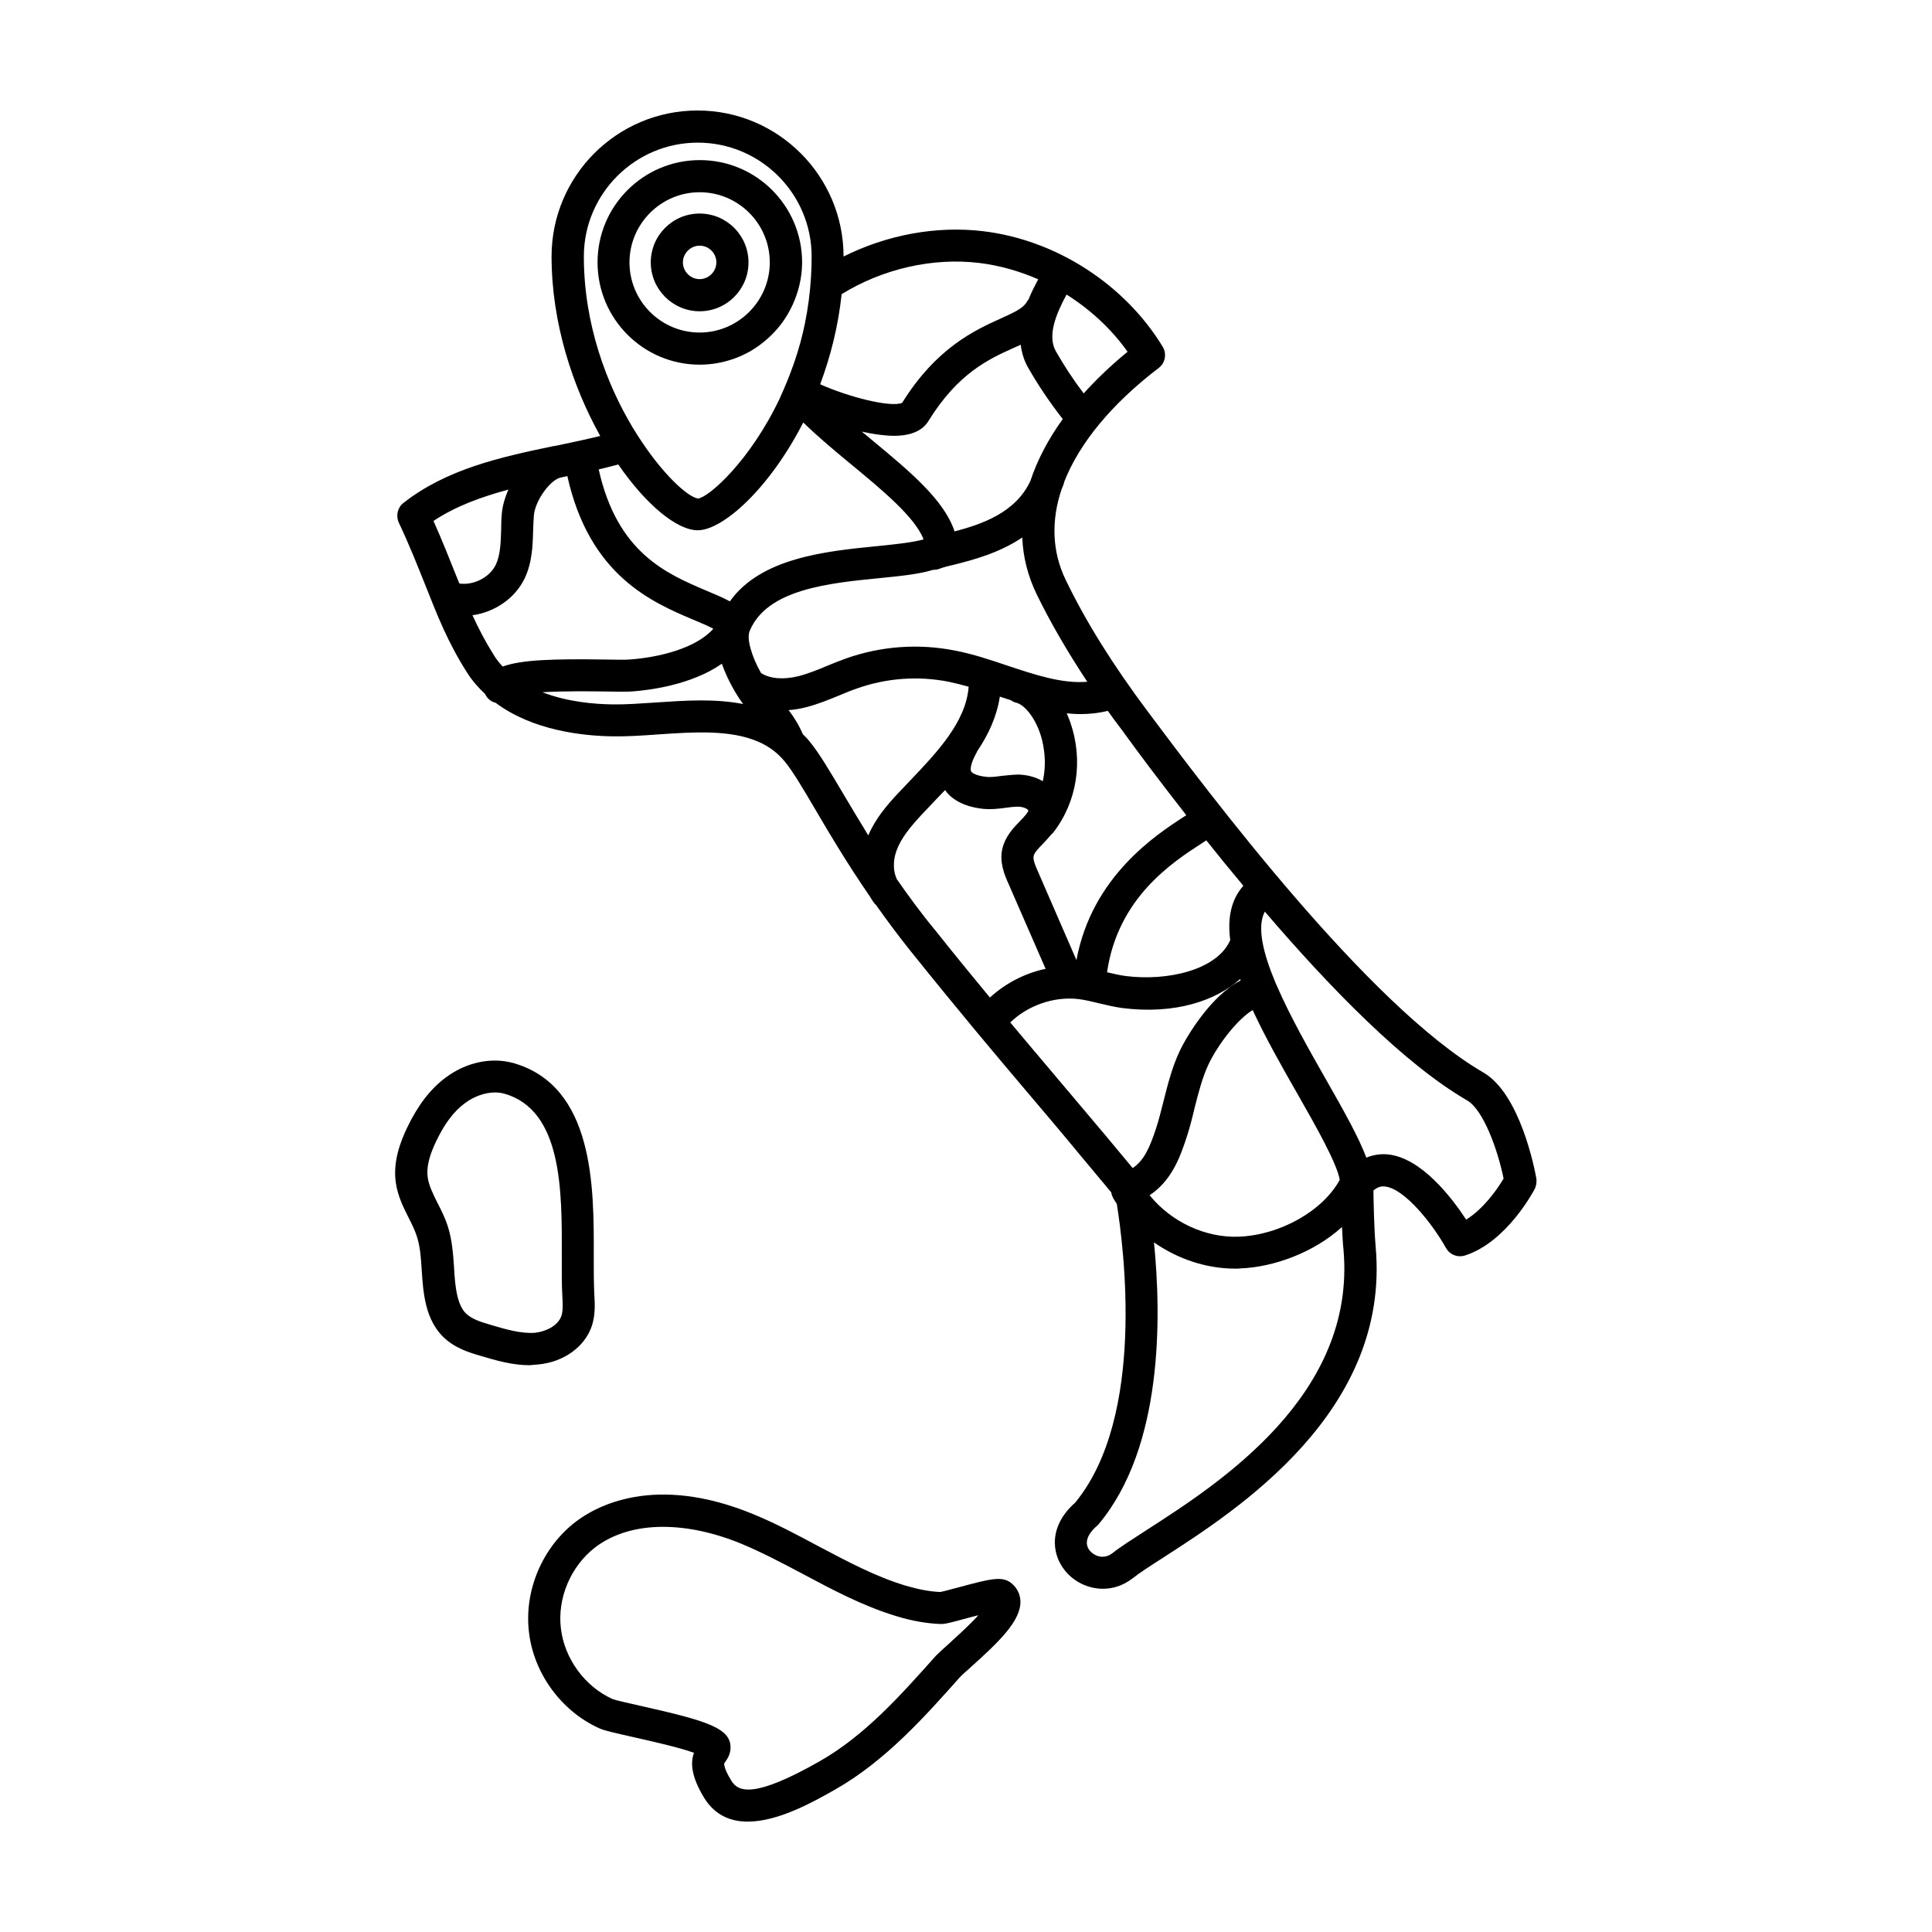 <?xml version="1.0" encoding="UTF-8"?>
<!-- Uploaded to: SVG Repo, www.svgrepo.com, Generator: SVG Repo Mixer Tools -->
<svg fill="#000000" width="800px" height="800px" version="1.1" viewBox="144 144 512 512" xmlns="http://www.w3.org/2000/svg">
 <g>
  <path d="m286.64 505.6c6.801-0.656 12.344-4.684 14.207-10.227 0.957-2.922 0.805-5.894 0.656-8.262-0.152-2.973-0.152-6.551-0.152-10.379 0.051-17.938 0.203-45.09-21.562-51.086h-0.051c-5.742-1.512-12.344-0.051-17.633 3.93-4.082 3.023-7.406 7.406-10.227 13.301-1.664 3.527-3.828 8.867-2.973 14.609 0.504 3.527 2.066 6.602 3.426 9.32 0.855 1.664 1.613 3.223 2.117 4.785 0.906 2.719 1.109 5.742 1.309 8.969 0.203 3.074 0.402 6.195 1.211 9.422 0.855 3.426 2.367 6.195 4.383 8.211 3.074 3.074 7.055 4.281 10.227 5.188 3.879 1.16 8.211 2.418 12.797 2.418 0.805-0.098 1.562-0.148 2.266-0.199zm-12.543-10.48c-2.418-0.707-5.09-1.512-6.648-3.074-0.957-0.957-1.664-2.418-2.168-4.332-0.605-2.418-0.805-5.039-0.957-7.859-0.25-3.629-0.504-7.356-1.715-11.082-0.707-2.117-1.664-4.031-2.621-5.894-1.16-2.316-2.266-4.535-2.621-6.699-0.402-2.672 0.301-5.742 2.215-9.723 2.215-4.637 4.684-7.961 7.656-10.125 2.418-1.812 5.34-2.82 7.961-2.82 0.805 0 1.613 0.102 2.367 0.301 15.469 4.332 15.367 25.695 15.316 42.875 0 3.981-0.051 7.707 0.152 10.934 0.102 1.812 0.203 3.727-0.25 5.09-0.906 2.672-4.231 4.18-6.953 4.484-3.727 0.293-7.805-0.914-11.734-2.074z"/>
  <path d="m551.14 456.27c-0.402-2.266-4.231-22.371-14.055-28.062-30.531-17.684-73.004-74.363-88.973-95.723-9.27-12.395-16.375-23.781-21.715-34.863-3.578-7.406-3.879-15.617-1.059-23.98 0.203-0.504 0.453-1.008 0.605-1.562 0.051-0.102 0.051-0.203 0.051-0.301 3.981-10.227 12.496-20.656 25.09-30.277 1.715-1.309 2.168-3.727 1.059-5.594-10.078-16.574-28.266-28.312-47.559-30.633-12.543-1.512-25.645 1.008-37.031 6.699 0-21.312-17.332-38.691-38.691-38.691-21.363 0-38.691 17.332-38.691 38.691 0 17.684 5.644 34.562 12.898 47.559-3.727 0.906-7.508 1.715-11.387 2.519-0.25 0.051-0.555 0.102-0.805 0.152-0.102 0-0.25 0-0.352 0.051-0.102 0-0.152 0.051-0.25 0.051-13.805 2.871-27.961 6.047-39.348 14.965-1.562 1.211-2.066 3.375-1.258 5.188 2.922 6.195 4.988 11.488 7.055 16.625 3.223 8.16 5.996 15.215 11.035 23.125 1.359 2.168 3.023 4.031 4.785 5.691 0.301 0.656 0.754 1.258 1.41 1.715 0.402 0.301 0.855 0.504 1.359 0.605 9.824 7.356 23.023 8.816 31.188 8.918 3.727 0.051 7.707-0.203 11.84-0.504 9.473-0.656 19.297-1.309 26.703 1.965 2.769 1.211 5.039 2.922 6.902 5.188 2.215 2.672 4.836 7.152 8.16 12.797 3.68 6.297 8.312 14.105 14.41 22.973 0.402 0.707 0.855 1.41 1.41 2.066 0.051 0.051 0.102 0.102 0.152 0.102 2.82 3.981 5.945 8.211 9.422 12.543 12.746 15.871 21.914 26.754 30.832 37.281 4.535 5.34 9.07 10.68 14.008 16.676l8.16 9.773c0.051 0.504 0.25 1.008 0.504 1.512 0.301 0.504 0.605 1.008 0.957 1.512 1.812 11.285 7.758 56.426-11.035 79.199-6.953 6.144-6.398 13.453-2.672 18.035 2.316 2.871 6.047 4.785 10.027 4.785 2.621 0 5.289-0.805 7.809-2.719 1.812-1.461 4.887-3.426 8.414-5.691 19.445-12.543 59.902-38.594 56.074-82.07-0.453-5.289-0.555-11.992-0.605-15.062 1.258-1.059 2.215-1.16 3.023-1.059 5.141 0.453 12.594 9.824 16.223 16.324 1.008 1.762 3.074 2.57 4.988 1.965 11.082-3.527 18.238-17.129 18.539-17.684 0.391-0.91 0.543-1.816 0.391-2.773zm-63.176-22.168c4.887 8.566 10.328 18.188 11.082 22.57-4.484 8.211-15.719 14.609-26.703 15.062-8.969 0.352-18.035-3.981-23.68-10.984 5.594-3.727 7.91-9.523 9.773-15.266 0.855-2.57 1.512-5.188 2.117-7.758 1.059-4.133 2.016-8.012 3.68-11.586 2.621-5.543 7.809-12.09 11.738-14.461 3.477 7.512 7.91 15.27 11.992 22.422zm-17.938-40.957c-3.527 8.012-16.777 10.883-27.609 9.523-1.613-0.203-3.273-0.605-5.039-1.008 2.871-19.75 17.281-29.121 25.242-34.258 0.402-0.25 0.707-0.453 1.059-0.707 3.125 3.93 6.398 7.961 9.824 12.043-3.324 3.723-4.231 8.711-3.477 14.406zm-11.637-33.102c-0.152 0.102-0.25 0.152-0.402 0.25-7.559 4.887-24.586 15.922-28.719 38.137l-10.227-23.527c-0.555-1.211-1.359-3.074-1.109-4.082 0.203-0.906 1.359-2.117 2.519-3.273 0.656-0.707 1.41-1.512 2.117-2.367 0.203-0.203 0.402-0.352 0.605-0.605 6.297-8.16 7.961-19.043 4.484-29.121-0.301-0.805-0.605-1.613-0.957-2.418 1.211 0.102 2.367 0.203 3.578 0.203 2.418 0 4.836-0.25 7.305-0.855 1.211 1.715 2.519 3.477 3.828 5.188 4.027 5.594 9.922 13.453 16.977 22.473zm-55.57-16.625c0.051-0.102 0.102-0.203 0.152-0.352 2.973-4.383 5.188-9.168 5.996-14.461 0.957 0.301 1.914 0.656 2.922 0.957 0.402 0.301 0.906 0.555 1.41 0.656 1.863 0.453 4.586 3.176 6.297 8.012 0.656 1.863 2.066 6.953 0.754 12.797-1.965-1.16-4.281-1.715-6.5-1.762-1.562 0.051-3.023 0.203-4.434 0.352-1.461 0.203-2.871 0.402-4.082 0.25-2.719-0.301-3.777-1.059-3.981-1.461-0.25-0.406-0.199-2.016 1.465-4.988zm29.32-18.742c-6.648 0.555-13.754-1.812-21.16-4.281-4.484-1.512-9.117-3.074-13.855-3.981-9.621-1.914-19.598-1.211-28.867 2.066-1.715 0.605-3.426 1.309-5.039 1.965-2.621 1.109-5.141 2.117-7.707 2.769-3.93 0.957-7.508 0.656-9.824-0.855-2.519-4.383-3.879-9.219-3.023-11.082v-0.051c0-0.051 0.051-0.051 0.051-0.102 4.586-10.984 21.059-12.594 34.258-13.906 5.691-0.555 10.578-1.059 14.359-2.215h0.152c0.504 0 1.059-0.102 1.562-0.301 0.754-0.301 2.215-0.707 3.828-1.059 4.785-1.211 11.84-3.023 18.035-7.203 0.203 5.141 1.461 10.125 3.777 14.965 3.68 7.551 8.164 15.258 13.453 23.27zm-73.051-112.7c0 1.762-0.051 3.527-0.152 5.238-0.25 4.332-0.805 8.465-1.613 12.445-0.707 3.477-1.613 6.75-2.672 9.875-0.152 0.453-0.301 0.855-0.453 1.309-1.059 2.973-2.215 5.793-3.426 8.414 0 0.051-0.051 0.102-0.051 0.152-7.859 16.676-18.844 26.348-21.715 26.703-2.266-0.301-7.203-4.484-12.496-11.586-1.613-2.168-3.273-4.637-4.887-7.305-6.801-11.387-12.898-27.207-12.898-45.242 0-16.625 13.551-30.18 30.18-30.18 16.629-0.004 30.184 13.5 30.184 30.176zm55.418 23.379c0.25 2.016 0.805 4.031 1.914 5.996 2.672 4.684 5.543 8.969 9.219 13.703-3.879 5.391-6.75 10.883-8.566 16.375-3.93 8.516-13.047 11.539-20.102 13.402-2.719-8.312-11.941-15.973-21.664-24.031-0.957-0.805-1.914-1.613-2.922-2.418 2.266 0.504 4.484 0.855 6.398 1.008 0.504 0.051 1.309 0.102 2.215 0.102 2.82 0 6.953-0.555 9.02-3.879 7.859-12.746 16.07-16.473 22.672-19.445 0.609-0.262 1.211-0.562 1.816-0.812zm28.316 1.863c-4.383 3.578-8.262 7.305-11.637 11.035-2.871-3.777-5.188-7.356-7.356-11.133-2.316-4.082-0.051-9.773 2.82-15.062 6.297 3.973 11.887 9.113 16.172 15.16zm-39.25-23.527c5.34 0.656 10.629 2.168 15.566 4.332-0.805 1.512-1.762 3.324-2.57 5.34-0.203 0.203-0.352 0.453-0.504 0.707-0.957 1.664-3.426 2.769-6.852 4.332-6.801 3.074-17.027 7.707-26.148 22.371-3.176 1.258-14.309-1.613-21.715-4.938 2.719-7.254 4.785-15.316 5.691-23.879 10.789-6.656 23.988-9.777 36.531-8.266zm-95.723 53.402c7.406 10.73 15.566 17.434 21.059 17.434 6.648 0 18.992-11.035 27.961-28.566 3.981 3.879 8.516 7.656 13.047 11.387 7.859 6.5 16.625 13.754 18.844 19.598-3.023 0.855-8.062 1.359-12.594 1.812-13.098 1.309-30.531 3.023-38.742 14.609-1.863-1.008-3.93-1.863-6.195-2.82-10.531-4.484-23.629-9.977-28.566-32.145 1.711-0.402 3.477-0.855 5.188-1.309zm-29.121 6.648c-0.906 2.066-1.512 4.133-1.715 6.098-0.152 1.512-0.203 3.074-0.203 4.535-0.102 3.426-0.203 6.699-1.41 9.27-1.664 3.426-5.945 5.543-9.672 4.988-0.352-0.855-0.707-1.715-1.059-2.621-1.664-4.18-3.477-8.766-5.793-13.957 5.898-3.926 12.648-6.348 19.852-8.312zm-9.52 33.305c5.793-0.805 11.234-4.383 13.805-9.723 2.016-4.18 2.168-8.715 2.266-12.695 0.051-1.41 0.102-2.719 0.203-4.031 0.301-3.727 4.031-9.07 6.852-9.977 0.352-0.102 0.707-0.152 1.109-0.25 0.301-0.051 0.605-0.152 0.906-0.203 5.894 26.449 22.469 33.453 33.555 38.137 1.914 0.805 3.727 1.562 5.141 2.316-4.586 5.188-14.359 7.609-22.27 8.16-1.16 0.102-3.629 0.051-6.551 0-13.602-0.203-22.066 0.051-27.004 1.863-0.855-0.906-1.664-1.914-2.316-2.973-2.269-3.625-4.086-7.098-5.695-10.625zm60.605 22.57c-4.082 0-8.211 0.301-12.09 0.555-3.981 0.25-7.707 0.555-11.184 0.504-4.988-0.051-12.191-0.656-18.793-3.223 5.742-0.352 12.848-0.25 16.426-0.203 3.176 0.051 5.691 0.102 7.203 0 4.281-0.301 15.719-1.613 23.93-7.356 1.863 5.391 4.988 9.824 5.238 10.125 0.152 0.203 0.25 0.352 0.402 0.555-3.625-0.707-7.402-0.957-11.133-0.957zm28.617 10.73c-0.504-0.605-1.059-1.211-1.664-1.762-1.008-2.367-2.316-4.484-3.777-6.398 1.461-0.102 3.023-0.352 4.586-0.754 3.176-0.805 6.098-2.016 8.918-3.176 1.613-0.656 3.125-1.309 4.637-1.812 7.809-2.769 16.223-3.375 24.336-1.762 1.715 0.352 3.477 0.805 5.238 1.309-0.707 9.32-8.312 17.332-15.719 25.09-1.008 1.059-1.965 2.066-2.922 3.074-3.074 3.273-6.098 6.852-7.961 11.234-2.519-4.082-4.734-7.859-6.699-11.133-3.531-5.949-6.301-10.688-8.973-13.91zm23.227 36.625c-0.957-2.016-1.059-4.785-0.102-7.457 1.16-3.273 3.527-6.195 6.648-9.574 0.957-1.008 1.914-2.016 2.871-3.023 1.109-1.16 2.215-2.367 3.375-3.527 1.461 2.066 4.332 4.281 9.875 4.938 2.215 0.25 4.332 0 6.144-0.25 1.16-0.152 2.266-0.301 3.273-0.301 1.512 0 2.621 0.656 2.769 0.957 0.102 0.453-1.41 2.066-2.215 2.871-1.762 1.812-3.879 4.082-4.637 7.203-0.906 3.727 0.605 7.152 1.613 9.422l9.824 22.52c-5.492 1.16-10.629 3.828-14.762 7.609-4.281-5.188-8.969-10.883-14.207-17.48-3.973-4.785-7.398-9.473-10.473-13.906zm41.109 51.09c-3.578-4.231-7.203-8.516-11.035-13.098 4.684-4.535 11.586-6.953 18.086-6.195 1.715 0.203 3.527 0.656 5.391 1.109 1.965 0.453 4.031 0.957 6.144 1.258 14.258 1.812 24.988-2.066 31.285-7.656 0.051 0.102 0.102 0.25 0.152 0.352-7.758 3.981-14.207 14.559-16.172 18.742-2.016 4.281-3.125 8.766-4.231 13.098-0.656 2.519-1.211 4.887-1.965 7.203-1.762 5.391-3.273 8.664-6.246 10.68l-7.254-8.715c-5.086-6.047-9.621-11.387-14.156-16.777zm25.09 121.42c-3.879 2.519-7.004 4.484-9.07 6.144-2.469 1.863-4.988 0.555-5.996-0.707-1.461-1.812-0.805-4.18 1.863-6.5 0.203-0.152 0.352-0.301 0.504-0.504 17.129-20.453 16.625-55.066 14.66-74.664 6.297 4.383 13.855 6.953 21.512 6.953 0.453 0 0.906 0 1.309-0.051 8.867-0.352 19.445-4.133 27.004-10.984 0.102 2.016 0.203 4.133 0.402 6.047 3.383 38.441-32.738 61.77-52.188 74.266zm84.691-82.273c-3.727-5.691-11.84-16.426-20.809-17.281-1.562-0.152-3.527 0-5.644 0.855-1.965-5.238-5.691-11.941-10.781-20.859-4.332-7.609-9.371-16.473-12.848-24.484-0.152-0.352-0.301-0.707-0.453-1.008-3.273-7.859-4.988-14.762-2.82-18.844 17.332 20.254 36.98 40.406 53.605 50.027 4.332 2.519 8.113 13.098 9.672 20.707-1.762 3.027-5.488 8.164-9.922 10.887z"/>
  <path d="m411.79 563.38c-2.316-1.664-5.141-1.059-13.652 1.258-1.762 0.453-4.133 1.109-4.938 1.258-2.82-0.102-5.894-0.707-9.32-1.715-7.961-2.418-15.266-6.348-23.023-10.43-5.543-2.973-11.285-6.047-17.332-8.516-26.098-10.73-41.664-2.066-47.105 2.168-8.715 6.75-13.551 18.137-12.242 29.121 1.258 10.934 8.566 20.957 18.641 25.492 1.309 0.605 3.828 1.16 8.918 2.316 4.231 0.957 12.191 2.719 16.172 4.18-0.957 2.621-0.754 6.246 2.672 11.891 2.871 4.684 7.055 6.348 11.586 6.348 8.16 0 17.582-5.34 23.176-8.516 13.301-7.559 23.781-19.348 33.051-29.773 0.301-0.352 1.562-1.461 2.672-2.469 7.707-6.902 13.602-12.543 13.352-17.785-0.105-1.957-1.066-3.668-2.625-4.828zm-16.375 16.273c-1.762 1.562-2.719 2.469-3.375 3.125-9.27 10.379-18.793 21.16-30.883 28.012-17.281 9.824-21.512 8.113-23.328 5.141-2.117-3.426-1.914-4.586-1.914-4.586 0.051-0.051 0.203-0.301 0.301-0.453 0.453-0.656 1.211-1.715 1.359-3.273 0.453-5.594-5.844-7.508-23.98-11.586-2.922-0.656-6.5-1.461-7.254-1.762-7.356-3.324-12.746-10.68-13.703-18.742s2.621-16.426 9.02-21.41c4.734-3.629 10.934-5.492 18.035-5.492 6.348 0 13.402 1.461 20.656 4.434 5.594 2.316 11.184 5.289 16.523 8.113 7.758 4.133 15.77 8.414 24.535 11.082 4.231 1.309 8.113 1.965 11.738 2.117 1.309 0.051 2.769-0.352 7.203-1.562 0.805-0.203 1.863-0.504 2.922-0.754-2.566 2.863-6.293 6.137-7.856 7.598z"/>
  <path d="m329.41 240.64c3.023 0 5.894-0.504 8.613-1.41 2.418-0.805 4.734-1.965 6.801-3.426 2.519-1.762 4.684-3.879 6.5-6.348 2.117-2.922 3.68-6.297 4.535-9.926 0.453-1.914 0.707-3.93 0.707-5.996 0-14.965-12.141-27.105-27.105-27.105s-27.105 12.141-27.105 27.105c0 14.961 12.145 27.105 27.055 27.105zm0-45.695c10.277 0 18.59 8.363 18.59 18.59 0 10.227-8.363 18.59-18.59 18.59-10.277 0-18.59-8.363-18.59-18.59 0-10.227 8.363-18.59 18.59-18.59z"/>
  <path d="m329.41 226.49c7.152 0 12.949-5.793 12.949-12.949 0-7.152-5.793-12.949-12.949-12.949-7.152 0-12.949 5.793-12.949 12.949 0.004 7.152 5.848 12.949 12.949 12.949zm0-17.383c2.469 0 4.434 2.016 4.434 4.434 0 2.418-2.016 4.434-4.434 4.434-2.418 0-4.434-2.016-4.434-4.434 0-2.418 2.016-4.434 4.434-4.434z"/>
 </g>
</svg>